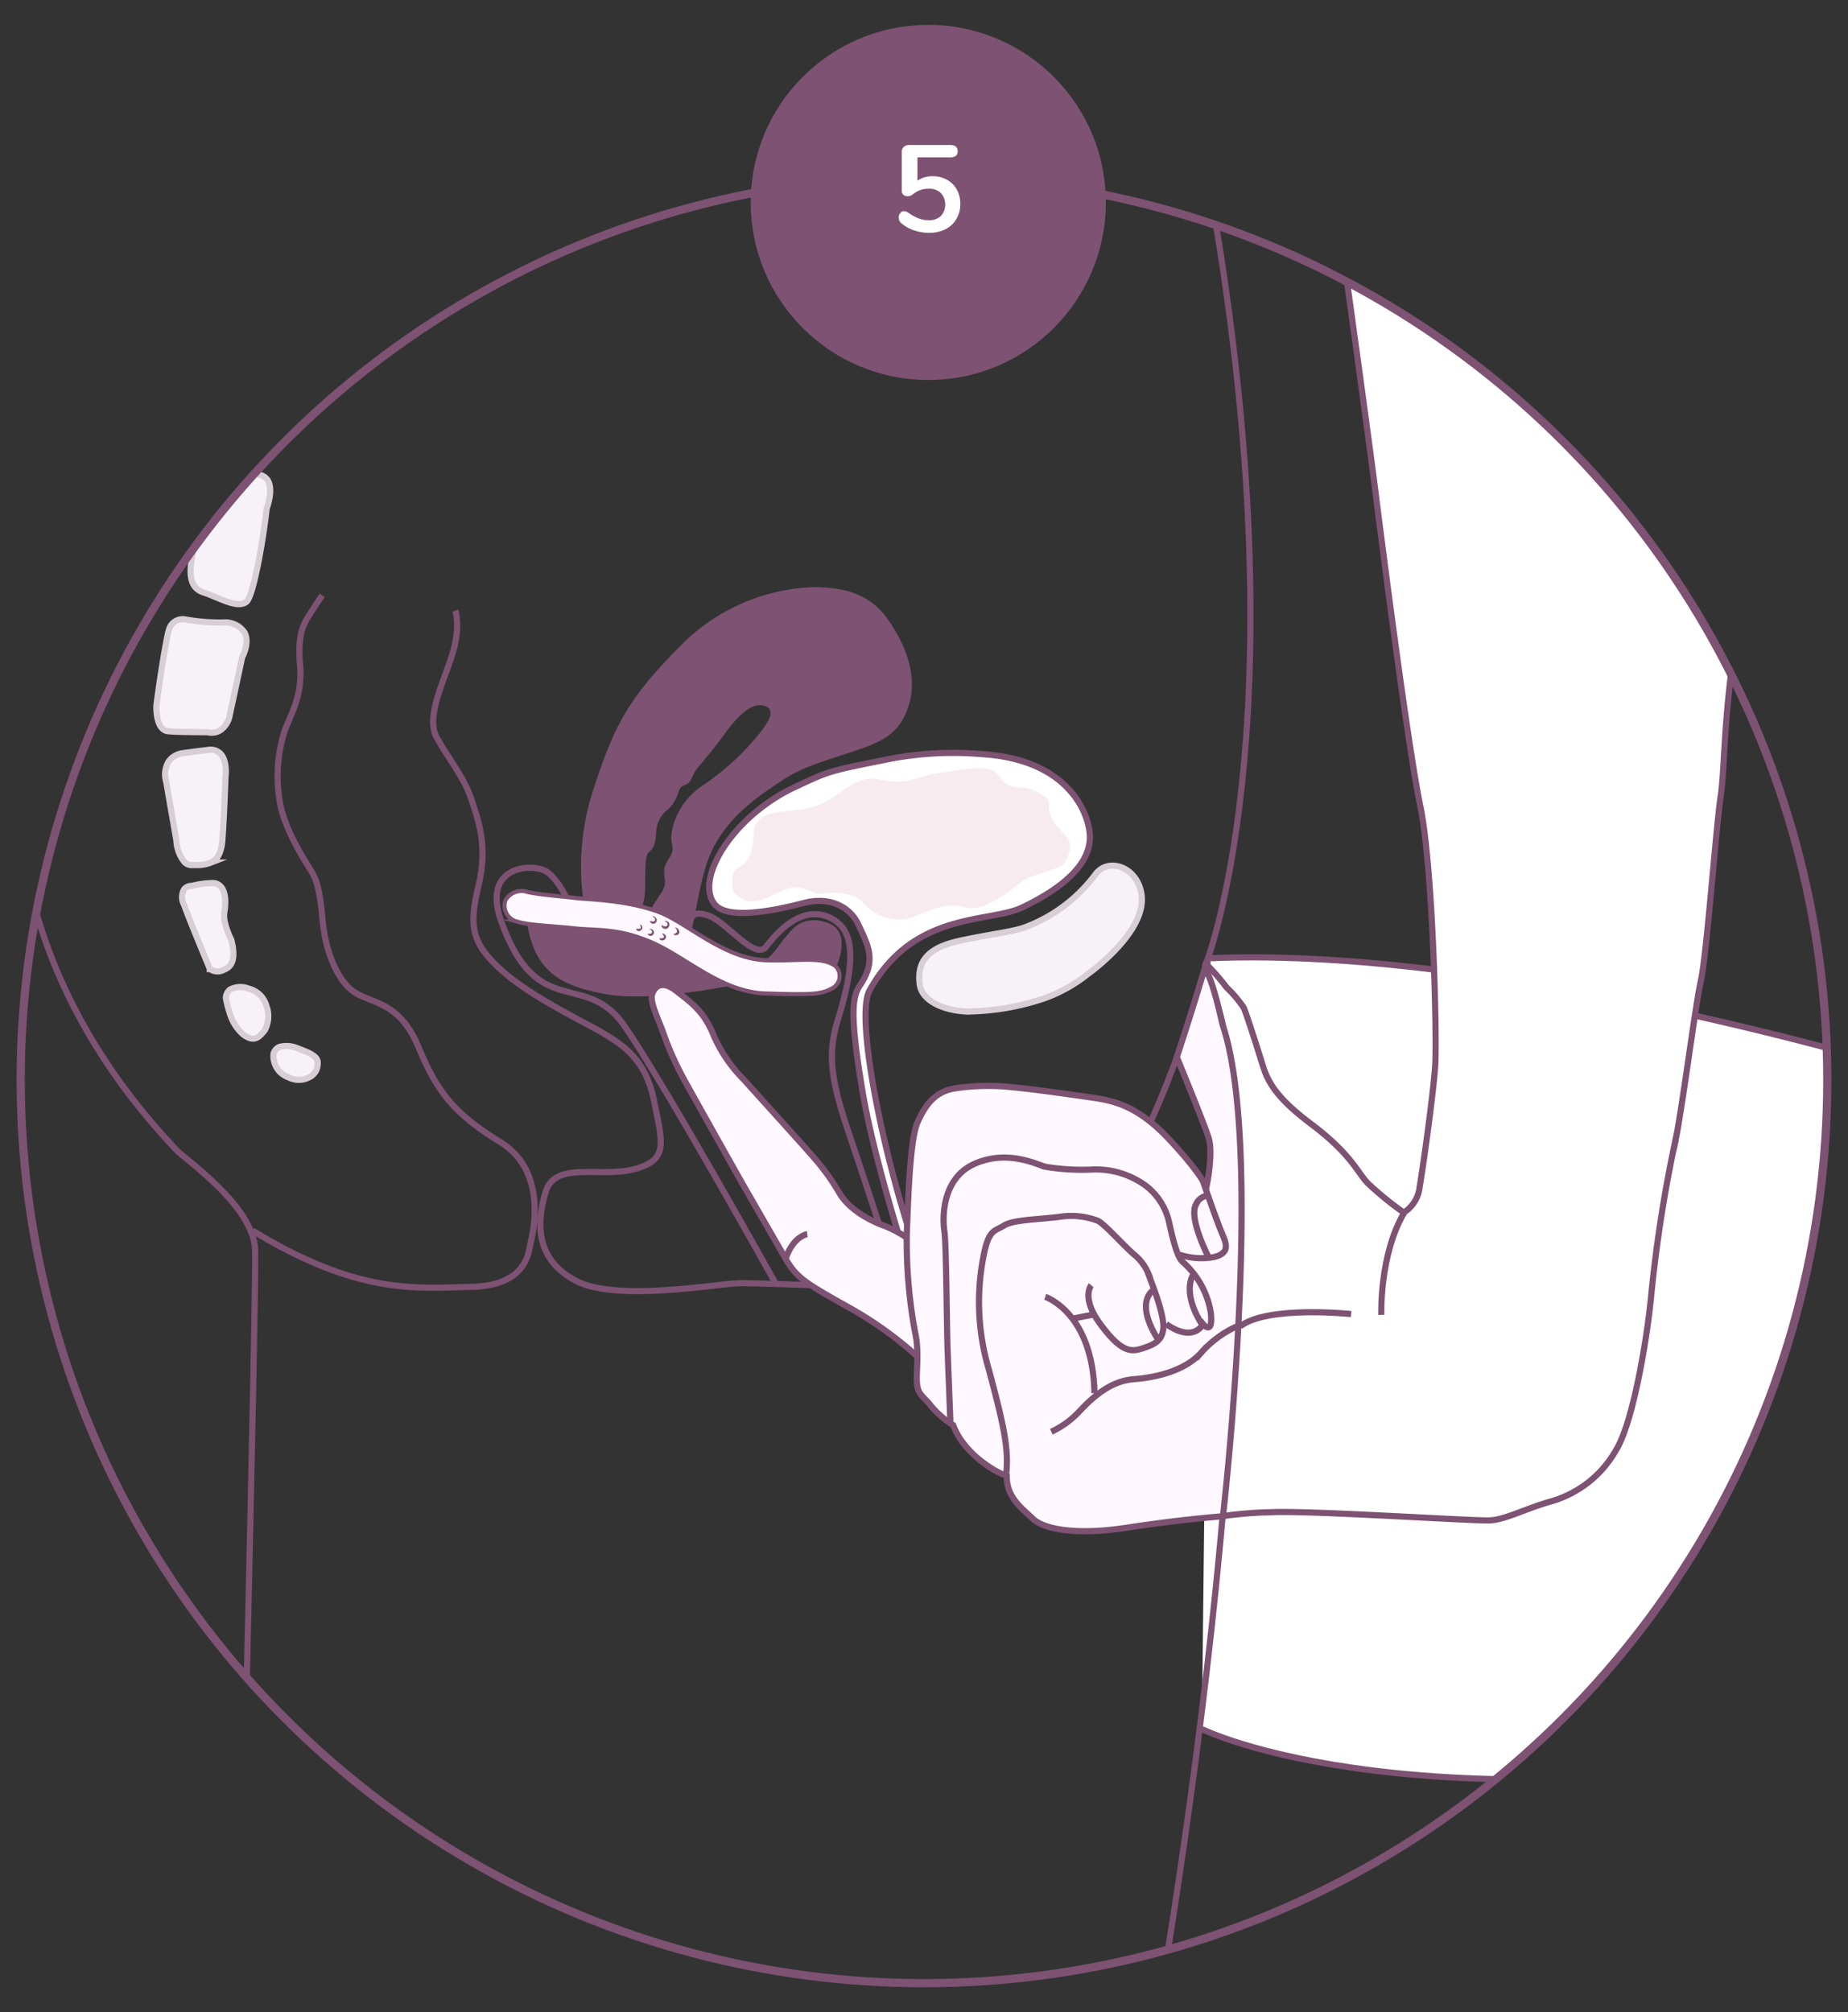 <svg id="Calque_1" data-name="Calque 1" xmlns="http://www.w3.org/2000/svg" xmlns:xlink="http://www.w3.org/1999/xlink" viewBox="0 0 225 245"><rect x="0" y="0" width="225" height="245" fill="#333333" stroke="none"/><defs><style>.cls-1,.cls-4,.cls-9{fill:none;}.cls-1,.cls-10,.cls-11,.cls-3,.cls-4{stroke:#7d5272;}.cls-1,.cls-10,.cls-11,.cls-3,.cls-4,.cls-7,.cls-9{stroke-miterlimit:10;}.cls-2{clip-path:url(#clip-path);}.cls-12,.cls-3{fill:#fff;}.cls-11,.cls-3,.cls-4,.cls-7,.cls-9{stroke-width:0.75px;}.cls-5{fill:#7d5272;}.cls-6{fill:#f7ebf0;}.cls-7,.cls-8{fill:#f7f2f7;}.cls-7,.cls-9{stroke:#d8ced6;}.cls-10,.cls-11{fill:#fff8fe;}.cls-10{stroke-width:0.5px;}</style><clipPath id="clip-path"><circle class="cls-1" cx="112.5" cy="131.49" r="109.98"/></clipPath></defs><title>caya-steps</title><g class="cls-2"><path class="cls-3" d="M146.33,210.53s26.21,13.15,88.79,1l-.44-80.48s-50.88-15.89-87.3-14.38"/><path class="cls-4" d="M23.71,29.68S13.24,51.43,9.24,61s-19.41,45.52,12.21,79c1,1.1,9.43,6.82,9.61,12.17S28.9,252.65,28.9,252.65H139.62s18.58-99.43,7.21-135.29c0,0,11.29-28.6,1.26-89.78"/><path class="cls-4" d="M39.23,72.49s-.82,1.21-1.48,2.25S36.18,77,36.53,80.91s-1.22,6.2-1.84,8a17.94,17.94,0,0,0-.7,8.21c.46,3.88,3.55,8.28,4,9.1s.91,1.65,1.28,5.77,2,8,4.48,9.16,5.15,1.45,7.21,6.36,3.91,7.86,9.91,11.52,3.93,11.42,3.7,12.45-.44,5.06-7.2,5.21-13.74,1-26.63-6.85"/><path class="cls-4" d="M55.44,74.35s.68,1.86-.34,5.23-3.32,7.69-1.92,10.23,3.33,4.86,4.15,7.34,2.14,5.71.93,10.7-.83,7,2.81,10.3,10.45,6.47,12.43,7.69,5.08,2.93,6.11,8.1,1.87,7.23-2.28,8.39-9.75-1.08-10.91,2.83-1.15,8.25,3.71,10.8,16.8.42,19.68.29,26.73,1.17,32.8.2c10.4-1.67,19.42-21,24.22-39.09"/><path class="cls-4" d="M94.36,156.14S81,132.12,76,124.87c-4.81-6.87-10.59-.36-15-12.76-2.36-6.7,3.74-7.06,5.52-6,.8.5,2.16,2.09,3.2,5s3,.33,3,.33c.6-1.33.81-16.64,9.88-26.19s18.23-5.43,19.53-3,1,7.06-5.31,9.53-10.37,4.58-14.17,12.88-2.91,11.6-.72,10.5,1.75-3.14,2.37-3.61c.17-.13.53-.63,2.12,0,2.15.86,5.55,5.46,6.88,3.7,4.6-6.08,8.12-3.6,9.11-2.52,1.22,1.35,1.87,4.21-.37,11.35-1.18,3.76-1.1,6.74,1.12,13.31,3.79,11.23,6.36,19.41,6.36,19.41"/><path class="cls-5" d="M85.9,105.62c-1.71,5.76-1.26,10.63-4.53,10.75S78,114.28,78.22,113s2.06-3.94,2.45-4.52c.7-1-.15-2.16.37-3.21s1.08-1.43.76-2.59.37-4.73,3.69-7A30.81,30.81,0,0,0,91.88,90c1.4-1.62,3.05-3.76.91-4.11s-4.41,3.35-5.71,5-2.08,2.5-2.43,3-.46,1.42-1.24,1.69-.71.74-.89,1.11a4.43,4.43,0,0,1-1.21,1.88,3.62,3.62,0,0,0-1.38,2.34c-.11.84,0,2.12-.87,2.8s-.22,4.5-.73,6.18-1.74,3.8-2.9,4.12-3.41-1.4-3.94-2.63-1.71-7.69.74-15.21C74.75,88.46,76.36,85.12,83,78.48a23.86,23.86,0,0,1,16.47-7c1.52.11,5.8,0,8.51,3.77s3.61,7.44,2.72,10.43-2.36,4.26-5.8,5.47-6.8,2-9.47,3.74C92.38,96.93,87.61,99.87,85.9,105.62Z"/><path class="cls-3" d="M111.43,156.76S106.52,142,105,132.81c-1.58-9.48-1.22-11.45-.27-12.88,2-3,1-4.74-.24-7.39-1-2.11-3.45-3.42-6.6-2.6-3.49.91-9.56,2.21-11,0-2.2-3.25,2.58-10.72,9.94-14.13,4.29-2,4-1.91,11.72-3.45a41.07,41.07,0,0,1,11.1-.53c9.73.63,12.59,6.32,13,9.39.58,4.23-4.14,7.32-8.16,9.26s-13.26.41-18.62,10.12c-2,3.58,2.55,24.6,7.31,36.11"/><path class="cls-6" d="M89.25,108.48c-.58-3.91,1.32-1.91,2.21-4.81.66-2.11-.43-3.55,2.18-4.55,1.43-.54,4.22-.18,6.6-1.36s4.14-3.44,6.69-2.88c3.77.84,4.37-.32,7.54-.78s6.32-1.19,7.26.47c1.06,1.88,2.54.82,4.48,1.81,2.73,1.41.7,1.29,2,3.53,1.21,2,3,2.14,1.52,5-.56,1.07-4.17,1.44-5.39,2.46s-4.52,3.72-6.65,3.14c-2.87-.78-5.13.66-6.48,1.15-2.88,1-5.08-.6-6.28-1.88s-3.87-1.1-5-.94-2.09-1.49-4.55-.44S91.21,110.85,89.25,108.48Z"/><path class="cls-7" d="M132.44,118.6s7.23-5.07,6.54-9.71c-.52-3.43-4.12-4.54-5.65-2.37a19,19,0,0,1-8.38,6.33c-1.53.59-3.74.79-7.74,1.62-3.3.68-5.7,1.91-5.23,5.39.25,1.93,2.72,3.14,5.65,3.3a30.16,30.16,0,0,0,9.42-1.57A18.26,18.26,0,0,0,132.44,118.6Z"/><path class="cls-8" d="M38.64,129.48a4.14,4.14,0,0,1-.07.55,1.79,1.79,0,0,1-1,1.19,2.68,2.68,0,0,1-2.48,0,2.74,2.74,0,0,1-1.83-2.91,1.28,1.28,0,0,1,.59-.74H34a3.29,3.29,0,0,1,2.31.2C38.25,128.42,38.64,128.87,38.64,129.48Z"/><path class="cls-8" d="M32.63,58.54c.72,1.21-.14,3.42-.15,3.44l0,.06c-.5,4-1.64,10.62-2.48,11.24s-2.13.07-3.62-.55c-.52-.22-1.05-.44-1.6-.62-2-.66-1.69-2.82-1.19-5.38a18.07,18.07,0,0,0,.18-5.29c-.05-.69-.1-1.44-.13-2.31-.09-2.21.58-2.81.87-3l.07,0a.78.78,0,0,1,.8.1c1,.69,3.18,1.27,5.91,1.56A1.71,1.71,0,0,1,32.63,58.54Z"/><path class="cls-8" d="M32.44,122.48a3.64,3.64,0,0,1-.15,2.86l-.1.12c-.63.77-1.24,1.49-2.63.42A5.67,5.67,0,0,1,28,123.25a13,13,0,0,1-.45-1.79,1.39,1.39,0,0,1,.49-1,2.67,2.67,0,0,1,2.26-.13A3,3,0,0,1,32.44,122.48Z"/><path class="cls-8" d="M29.76,77c.66,1.18-.15,2.78-.28,3.05-.1.44-1,4.71-1.51,7a2.75,2.75,0,0,1-1.15,1.87l-.26.14a2.05,2.05,0,0,1-1.27.11c-.35,0-3.5,0-4.79-.11-1.57-.12-1.47-3-1.45-3.13,0-.31,1.05-7.66,1.52-9.23a1.74,1.74,0,0,1,1.93-1.27,23.53,23.53,0,0,0,4.7.38A2.84,2.84,0,0,1,29.76,77Z"/><path class="cls-8" d="M28.17,114.44c0,.1.81,2.59-.48,3.42a3.74,3.74,0,0,1-.44.23,1.59,1.59,0,0,1-1.66-.08l-.05,0v-.06s-2.4-5.73-3.13-7.77a1.94,1.94,0,0,1,0-1.88,1.11,1.11,0,0,1,.94-.42,10.62,10.62,0,0,1,2.44-.35,1.31,1.31,0,0,1,1.11.45c.75.87.5,2.56.42,3.07-.25,1.27.82,3.36.84,3.4h0Z"/><path class="cls-8" d="M26.87,91.83c.85.86.65,2.62.63,2.8s-.15,4.52-.38,7.64c-.12,1.77-.69,2.51-1.41,2.83a4.37,4.37,0,0,1-1.57.23c-.22,0-.44,0-.66,0a1.28,1.28,0,0,1-1-.34,4.47,4.47,0,0,1-1-2.63l-1.25-7.2a3,3,0,0,1,.3-2.43,2.47,2.47,0,0,1,1.59-1s.4-.08,3.22-.42A1.67,1.67,0,0,1,26.87,91.83Z"/><path class="cls-9" d="M24.49,56.15c-.29.17-1,.77-.87,3,0,.87.08,1.62.13,2.31a18.07,18.07,0,0,1-.18,5.29c-.5,2.56-.77,4.72,1.19,5.38.55.18,1.08.4,1.6.62,1.49.62,2.78,1.14,3.62.55S32,66.06,32.46,62l0-.06s.87-2.23.15-3.44a1.71,1.71,0,0,0-1.36-.75c-2.73-.29-4.94-.87-5.91-1.56a.78.78,0,0,0-.8-.1Z"/><path class="cls-9" d="M25.29,89.15c-.35,0-3.5,0-4.79-.11-1.57-.12-1.47-3-1.45-3.13,0-.31,1.05-7.66,1.52-9.23a1.74,1.74,0,0,1,1.93-1.27,23.53,23.53,0,0,0,4.7.38A2.84,2.84,0,0,1,29.76,77c.66,1.18-.15,2.78-.28,3.05-.1.44-1,4.71-1.51,7a2.75,2.75,0,0,1-1.15,1.87l-.26.14A2.05,2.05,0,0,1,25.29,89.15Z"/><path class="cls-9" d="M24.14,105.33c-.22,0-.44,0-.66,0a1.28,1.28,0,0,1-1-.34,4.47,4.47,0,0,1-1-2.63l-1.25-7.2a3,3,0,0,1,.3-2.43,2.47,2.47,0,0,1,1.59-1s.4-.08,3.22-.42a1.67,1.67,0,0,1,1.49.45c.85.86.65,2.62.63,2.8s-.15,4.52-.38,7.64c-.12,1.77-.69,2.51-1.41,2.83A4.37,4.37,0,0,1,24.14,105.33Z"/><path class="cls-9" d="M25.59,118l-.05,0v-.06s-2.4-5.73-3.13-7.77a1.94,1.94,0,0,1,0-1.88,1.11,1.11,0,0,1,.94-.42,10.62,10.62,0,0,1,2.44-.35,1.31,1.31,0,0,1,1.11.45c.75.87.5,2.56.42,3.07-.25,1.27.82,3.36.84,3.4h0v0c0,.1.81,2.59-.48,3.42a3.74,3.74,0,0,1-.44.23A1.59,1.59,0,0,1,25.59,118Z"/><path class="cls-9" d="M32.29,125.34a3.64,3.64,0,0,0,.15-2.86,3,3,0,0,0-2.19-2.11,2.67,2.67,0,0,0-2.26.13,1.39,1.39,0,0,0-.49,1,13,13,0,0,0,.45,1.79,5.67,5.67,0,0,0,1.61,2.63c1.39,1.07,2,.35,2.63-.42Z"/><path class="cls-9" d="M33.9,127.53a1.28,1.28,0,0,0-.59.74,2.74,2.74,0,0,0,1.83,2.91,2.68,2.68,0,0,0,2.48,0,1.79,1.79,0,0,0,1-1.19,4.14,4.14,0,0,0,.07-.55c0-.61-.39-1.06-2.38-1.76a3.29,3.29,0,0,0-2.31-.2Z"/><path class="cls-5" d="M101.93,117.44s1.87-4.09-1.27-5.12-4.39,1.06-5.12,1.9-1.3,2-2.26,2.57"/><path class="cls-5" d="M90.15,119.78s-10.71,2.33-16.41,1.27c-6.16-1.14-9.46-3.14-9.82-11.37C77.18,111.18,90.15,119.78,90.15,119.78Z"/><path class="cls-10" d="M101.16,120.42c-1.28.67-2.51.72-8,.54-5.3-.18-9.54-4.33-13.75-6.18s-6.75-1.43-9.59-1.76c-2.3-.27-5.16-.3-6.92-.82a2,2,0,0,1-1.36-2.59,2.27,2.27,0,0,1,2.7-1c1.52.34,3.85.49,5.9.74,1.37.17,6.31.23,10.22,1.75,3.34,1.31,7.84,5.65,12.91,5.82,3.93.14,6.79-.54,8.47.72A1.71,1.71,0,0,1,101.16,120.42Z"/><path class="cls-5" d="M82.22,112.92a.64.64,0,0,1,.5.6.4.4,0,0,1-.35.34.36.36,0,0,1-.39-.16l0,0a.48.48,0,0,0,.43-.2.49.49,0,0,0-.22-.53Z"/><path class="cls-5" d="M80.94,112.11a.77.77,0,0,1,.48.19.5.5,0,0,1,0,.57.46.46,0,0,1-.58.2.45.45,0,0,1-.31-.46h0a.62.62,0,0,0,.37.17.27.27,0,0,0,.34-.38.68.68,0,0,0-.37-.26Z"/><path class="cls-5" d="M79.52,111.51a1.11,1.11,0,0,1,.33.25.4.4,0,0,1,.06.49.46.46,0,0,1-.46.23.45.45,0,0,1-.33-.35l0,0c.32.08.39.11.57,0s0-.4-.22-.57Z"/><path class="cls-5" d="M78,112.59a.54.54,0,0,1,.2.26.35.35,0,0,1-.12.38.41.41,0,0,1-.38.14.34.34,0,0,1-.25-.29l0,0a.86.86,0,0,0,.27,0,.51.51,0,0,0,.2,0c.14,0,.14-.25,0-.43Z"/><path class="cls-5" d="M79.09,113.13a.44.44,0,0,1,.4.1.47.47,0,0,1,.11.45.41.41,0,0,1-.42.27.48.48,0,0,1-.36-.25l0,0c.3,0,.44,0,.54-.1a.3.3,0,0,0-.28-.42Z"/><path class="cls-5" d="M80.69,113.65a.78.78,0,0,1,.32.2.38.38,0,0,1,0,.46.5.5,0,0,1-.41.2.33.33,0,0,1-.33-.27h0a.59.59,0,0,0,.3,0,.72.72,0,0,0,.22-.08c.12,0,0-.33-.18-.46Z"/><path class="cls-3" d="M212.7,18.78s3,38.08,0,51.93-2.59,22.19-3.19,26.16-1.68,19.17-2.44,22.63-2.47,17.34-3.37,20.73A168.77,168.77,0,0,0,201,158.14c-.54,5.33-2.21,15.12-4.23,18.4a13.3,13.3,0,0,1-7.82,6.24c-3.15.87-5.61,2.24-7.53,2.34s-21.75-1.21-26.54-1a49.53,49.53,0,0,0-6,.48s2.11-46.76,0-59.71c-.38-2.34-2.57-7.41-2.07-7.54a25,25,0,0,1,2.53,2.88,15.13,15.13,0,0,1,2.08,2.45c.32.72,1.52,4.46,2.13,6.42s1.09,4,6,7.69,5.63,5.82,6.94,7.24a39.61,39.61,0,0,0,4.42,3.61,4.21,4.21,0,0,0,1.94-3.14c.41-2.38,1.67-11.37,1.89-14.75s-.25-23.93-1.81-31.57-4.53-30.9-5.57-39.12-5.47-40-5.47-40"/><path class="cls-4" d="M168.18,160.1s-.26-7.26,2.78-12.45"/><path class="cls-11" d="M111.67,165.15a45.11,45.11,0,0,0-8.4-6c-5.36-3-6.31-3.63-7.62-5.89l-5.31-9.23c-.72-1.27-6.63-11.79-7.18-12.82a39.52,39.52,0,0,1-2.31-5.16c-.47-1.5-1.79-4-1.45-5s1.24-1.74,3-.35,3.34,2.46,4.49,5.38a17.65,17.65,0,0,0,3.72,5.42c.43.5,7.4,8.18,8.43,9.39a26.73,26.73,0,0,1,3.16,4.38c1.31,2.21,4.16,3.53,5.51,4a13.57,13.57,0,0,1,2.71,1.45"/><path class="cls-4" d="M98.29,150.27s-1.7.21-2.64,3"/><path class="cls-4" d="M164.5,160s-10.16-1.08-13.52,1.5"/><path class="cls-11" d="M148.9,124.9c-.24-.73-1-4.9-2.2-7.08-1.71,5.76-3.42,10.89-3.42,10.89s3.22,7.81,3.86,9.79-.27,6.1-.27,6.1-.43-1.49-4.48-5.83-7.07-4.78-9.59-5.15-7-1-9.45-1.23a27,27,0,0,0-7.27.16c-2.28.44-3.44,2-4.38,4.14s-1.13,9.73-1.29,13.29a60.59,60.59,0,0,0,1,12.22c.56,2.44.1,4.87.24,6.28s.78,1.5,1.74,2.75a11.48,11.48,0,0,0,2.66,2.29,10.19,10.19,0,0,0,.75,1.52,11.88,11.88,0,0,0,3.07,3.16,11.23,11.23,0,0,0,2.7,1.52c0,2.68,1.9,3.94,3.16,5.18S130.8,187,137.29,186s11.61-1.38,11.61-1.38S154,140.39,148.9,124.9Z"/><path class="cls-4" d="M128,174.33a11,11,0,0,0,3.49-2.56c1.8-1.9,3.86-3.63,6.56-3.84s6.2-1,8.2-3.23a12.87,12.87,0,0,1,4.33-3.2"/><path class="cls-4" d="M127.26,157.9s5.79,1.88,6,11.73"/><path class="cls-4" d="M132.86,156.49s-1.27,1.51,1.11,4.73,3.58,3.46,5,3,2.48-.85,2.66-2.4-1.2-5.07-1.55-6a6,6,0,0,0-1.86-2.95c-1.23-1-3.95-4.09-4.64-4.26a9.09,9.09,0,0,0-4.41-.47c-2.39.33-5.75.35-6.89,1.06s-1.82.49-2.42,3.2a28.86,28.86,0,0,0,.55,14.41c1.88,7,2.41,9.65,2.1,12.67"/><path class="cls-4" d="M115.71,173.08s-.21-5.4-.33-8.53-.16-13.08-.4-14.67-.32-6.41,3.69-8.18,7.58.1,8.59.36a27,27,0,0,0,5.53.35,10.32,10.32,0,0,1,6.67,1.93,7.67,7.67,0,0,1,2.87,4.45c.22.91.86,4.19,1.66,4.85a10.54,10.54,0,0,1,3.42,6.13c.34,3-.93,1.45-.93,1.45s-1.11,2.35-4.49,0"/><path class="cls-4" d="M140.54,157s-2.51,1.26.35,5.93"/><path class="cls-4" d="M145.4,155s-1.72,2,.94,6.26"/><path class="cls-4" d="M143.65,152.78a8.51,8.51,0,0,0,4.15.28c1.93-.48,1.57-1.55,1-2.85s-2.33-6.38-2.33-6.38"/><path class="cls-4" d="M147.14,153.06s-2.43-4.69-1.54-6.37a1.77,1.77,0,0,1,1.64-1.13"/><line class="cls-4" x1="130.79" y1="160.51" x2="132.98" y2="160.09"/></g><circle class="cls-1" cx="112.5" cy="131.49" r="109.98"/><circle class="cls-5" cx="113.02" cy="24.65" r="21.62"/><path class="cls-12" d="M115.32,21.9a3,3,0,0,1,1.18,1.19,3.57,3.57,0,0,1,.42,1.75,3.47,3.47,0,0,1-.48,1.83,3.13,3.13,0,0,1-1.33,1.24,4.26,4.26,0,0,1-2,.44,5.65,5.65,0,0,1-1.82-.3,4.83,4.83,0,0,1-1.52-.84.9.9,0,0,1-.35-.7.83.83,0,0,1,.19-.56.54.54,0,0,1,.44-.24.72.72,0,0,1,.29.06,1.41,1.41,0,0,1,.31.17,5.68,5.68,0,0,0,1.17.64,3.31,3.31,0,0,0,1.22.23,2.12,2.12,0,0,0,1.51-.5,2.11,2.11,0,0,0,0-2.81,2,2,0,0,0-1.46-.52,2.88,2.88,0,0,0-2,.73,1.08,1.08,0,0,1-.58.19.76.76,0,0,1-.51-.18.6.6,0,0,1-.21-.48V18.56a.83.83,0,0,1,.91-.9h5q.9,0,.9.75t-.9.75h-4V22a3.15,3.15,0,0,1,1.87-.54A3.47,3.47,0,0,1,115.32,21.9Z"/></svg>